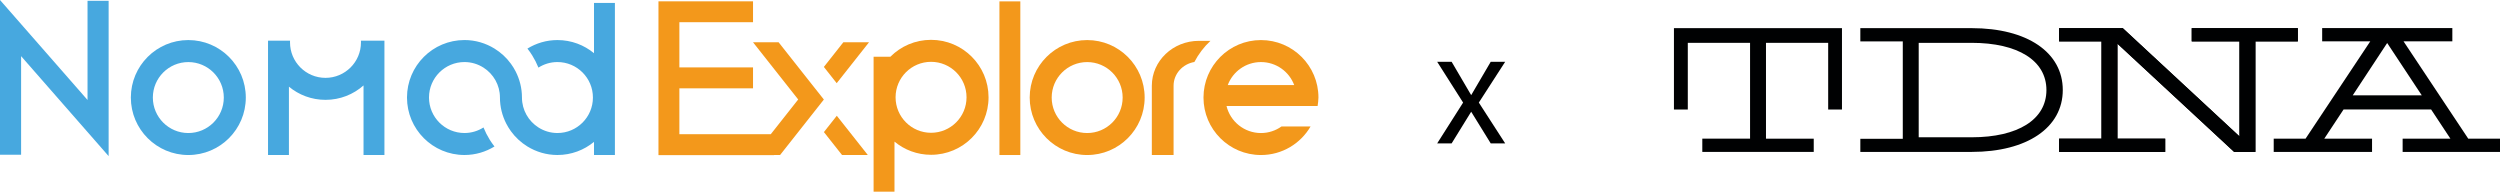 <svg xmlns="http://www.w3.org/2000/svg" width="802" height="62" viewBox="0 0 802 62" fill="none"><path d="M465.682 19.818L471.955 30.523L478.227 19.818H482.864L474.409 32.909L482.864 46H478.227L471.955 35.841L465.682 46H461.045L469.364 32.909L461.045 19.818H465.682Z" fill="black"></path><path d="M632.524 9.029H596.794V13.286H610.414V44.52H596.794V48.733H632.524C650.284 48.733 661.739 40.96 661.739 28.874C661.739 16.787 650.313 9.029 632.524 9.029ZM632.524 44.04H615.52V13.743H632.524C647.328 13.743 656.494 19.416 656.494 28.888C656.494 38.36 647.328 44.04 632.524 44.04Z" fill="#000102"></path><path d="M737.15 9.029H703.105V13.286H718.424V43.757L680.98 9.029H660.555V13.286H674.167V44.49H660.555V48.747H694.6V44.49H679.273V14.019L716.725 48.747H723.531V13.286H737.15V9.029Z" fill="#000102"></path><path d="M737.15 9.029H703.105V13.286H718.424V43.757L680.98 9.029H660.555V13.286H674.167V44.49H660.555V48.747H694.6V44.49H679.273V14.019L716.725 48.747H723.531V13.286H737.15V9.029Z" fill="#000102"></path><path d="M791.816 44.49L771.05 13.257H786.71V9H744.951V13.257H760.387L739.62 44.49H729.407V48.732H760.953V44.476H745.634L751.815 35.12H779.904L786.085 44.476H770.766V48.732H802V44.476L791.816 44.49ZM754.764 30.573L765.805 13.794L776.897 30.573H754.764Z" fill="#000102"></path><path d="M546.101 48.733V44.476H561.42V13.743H541.445V35.135H537V9.029H590.904V35.135H586.48V13.743H566.527V44.49H581.846V48.733H546.101Z" fill="#000102"></path><path d="M60.414 12.852C50.232 12.852 41.976 21.112 41.976 31.293C41.976 41.473 50.232 49.73 60.414 49.73C70.598 49.73 78.854 41.474 78.854 31.293C78.854 21.111 70.598 12.852 60.414 12.852ZM60.414 42.677C54.133 42.677 49.035 37.581 49.035 31.296C49.035 25.01 54.133 19.914 60.414 19.914C66.697 19.914 71.796 25.01 71.796 31.296C71.796 37.578 66.697 42.677 60.414 42.677Z" fill="#47A8DF"></path><path d="M190.555 0.934V17.068C187.369 14.435 183.283 12.852 178.828 12.852C175.295 12.852 172.007 13.863 169.201 15.584C169.743 16.279 170.248 16.998 170.719 17.747C171.497 18.992 172.168 20.31 172.729 21.69C174.493 20.566 176.578 19.907 178.828 19.907C185.11 19.907 190.209 25.003 190.209 31.289C190.209 37.572 185.11 42.671 178.828 42.671C176.578 42.671 174.493 42.01 172.729 40.889C169.555 38.865 167.445 35.327 167.445 31.287C167.445 28.277 166.705 25.448 165.43 22.938C164.991 22.074 164.483 21.251 163.912 20.471C162.494 18.513 160.695 16.851 158.628 15.581C155.826 13.857 152.536 12.846 149.003 12.846C138.819 12.846 130.563 21.102 130.563 31.286C130.563 41.468 138.819 49.723 149.003 49.723C152.536 49.723 155.826 48.713 158.628 46.992C158.084 46.299 157.582 45.577 157.108 44.831C156.333 43.583 155.662 42.266 155.102 40.888C153.335 42.013 151.249 42.67 149.003 42.67C142.72 42.67 137.622 37.572 137.622 31.288C137.622 25.003 142.72 19.906 149.003 19.906C151.249 19.906 153.335 20.565 155.102 21.689C158.275 23.71 160.382 27.248 160.382 31.288C160.382 34.295 161.118 37.13 162.398 39.637C162.836 40.499 163.347 41.324 163.913 42.104C165.333 44.062 167.132 45.725 169.202 46.995C172.003 48.713 175.295 49.723 178.822 49.723C183.28 49.723 187.368 48.141 190.556 45.507V49.729H197.262V0.932H190.555V0.934Z" fill="#47A8DF"></path><path d="M115.798 13.596C115.798 19.881 110.705 24.977 104.416 24.977C98.135 24.977 93.037 19.881 93.037 13.596C93.037 13.405 93.037 13.22 93.047 13.043H85.992C85.981 13.223 85.981 13.408 85.981 13.596V49.733H92.688V27.805C95.869 30.446 99.952 32.031 104.419 32.031C109.113 32.031 113.371 30.283 116.619 27.406V49.731H123.325V13.043H115.788C115.798 13.222 115.798 13.408 115.798 13.596Z" fill="#47A8DF"></path><path d="M28.08 32.075L0 0V49.632H6.77V18.012L34.85 50.084V0.254H28.08V32.075Z" fill="#47A8DF"></path><path d="M348.765 12.854C338.578 12.854 330.328 21.113 330.328 31.294C330.328 41.474 338.578 49.731 348.765 49.731C358.947 49.731 367.203 41.475 367.203 31.294C367.203 21.112 358.947 12.854 348.765 12.854ZM348.763 42.678C342.479 42.678 337.381 37.582 337.381 31.297C337.381 25.011 342.479 19.915 348.763 19.915C355.046 19.915 360.145 25.011 360.145 31.297C360.145 37.579 355.046 42.678 348.763 42.678Z" fill="#F3981B"></path><path d="M327.321 0.443H320.62V49.731H327.321V0.443Z" fill="#F3981B"></path><path d="M422.69 34.002C422.805 33.16 422.957 32.169 422.957 31.294C422.957 21.113 414.709 12.854 404.517 12.854C394.335 12.854 386.079 21.113 386.079 31.294C386.079 41.475 394.335 49.732 404.517 49.732C411.324 49.732 417.242 46.043 420.437 40.563H411.115C409.25 41.89 406.979 42.679 404.517 42.679C399.164 42.679 394.674 38.979 393.463 34.002H405.67L422.69 34.002ZM404.517 19.911C409.404 19.911 413.577 22.981 415.182 27.297H393.862C395.47 22.982 399.643 19.911 404.517 19.911Z" fill="#F3981B"></path><path d="M298.684 12.781C293.585 12.781 288.973 14.849 285.636 18.197H280.249V61.488H286.95V45.428C290.129 48.073 294.22 49.657 298.686 49.657C308.868 49.657 317.127 41.397 317.127 31.216C317.124 21.034 308.865 12.781 298.684 12.781ZM298.684 42.598C292.395 42.598 287.302 37.502 287.302 31.216C287.302 24.93 292.395 19.834 298.684 19.834C304.967 19.834 310.065 24.93 310.065 31.216C310.065 37.502 304.97 42.598 298.684 42.598Z" fill="#F3981B"></path><path d="M249.773 13.556H241.565L256.061 31.909L247.266 43.053H217.944V28.329H241.571V21.622H217.944V7.122H241.571V0.418H211.238V0.443H211.235V49.73H211.238V49.757H248.33V49.73H250.247L260.19 37.135L264.294 31.93L260.167 26.715L249.773 13.556Z" fill="#F3981B"></path><path d="M268.412 37.176L264.306 42.368L270.123 49.73H278.395L268.444 37.134L268.412 37.176Z" fill="#F3981B"></path><path d="M278.785 13.56V13.556L278.781 13.56H278.785Z" fill="#F3981B"></path><path d="M264.294 21.474L268.412 26.686L278.781 13.559H270.544L264.294 21.474Z" fill="#F3981B"></path><path d="M384.612 13.102C376.27 13.102 369.506 19.554 369.506 27.512V49.731H376.482V27.512C376.482 23.703 379.359 20.541 383.157 19.885C384.484 17.336 386.233 15.043 388.32 13.102H384.612Z" fill="#F3981B"></path></svg>